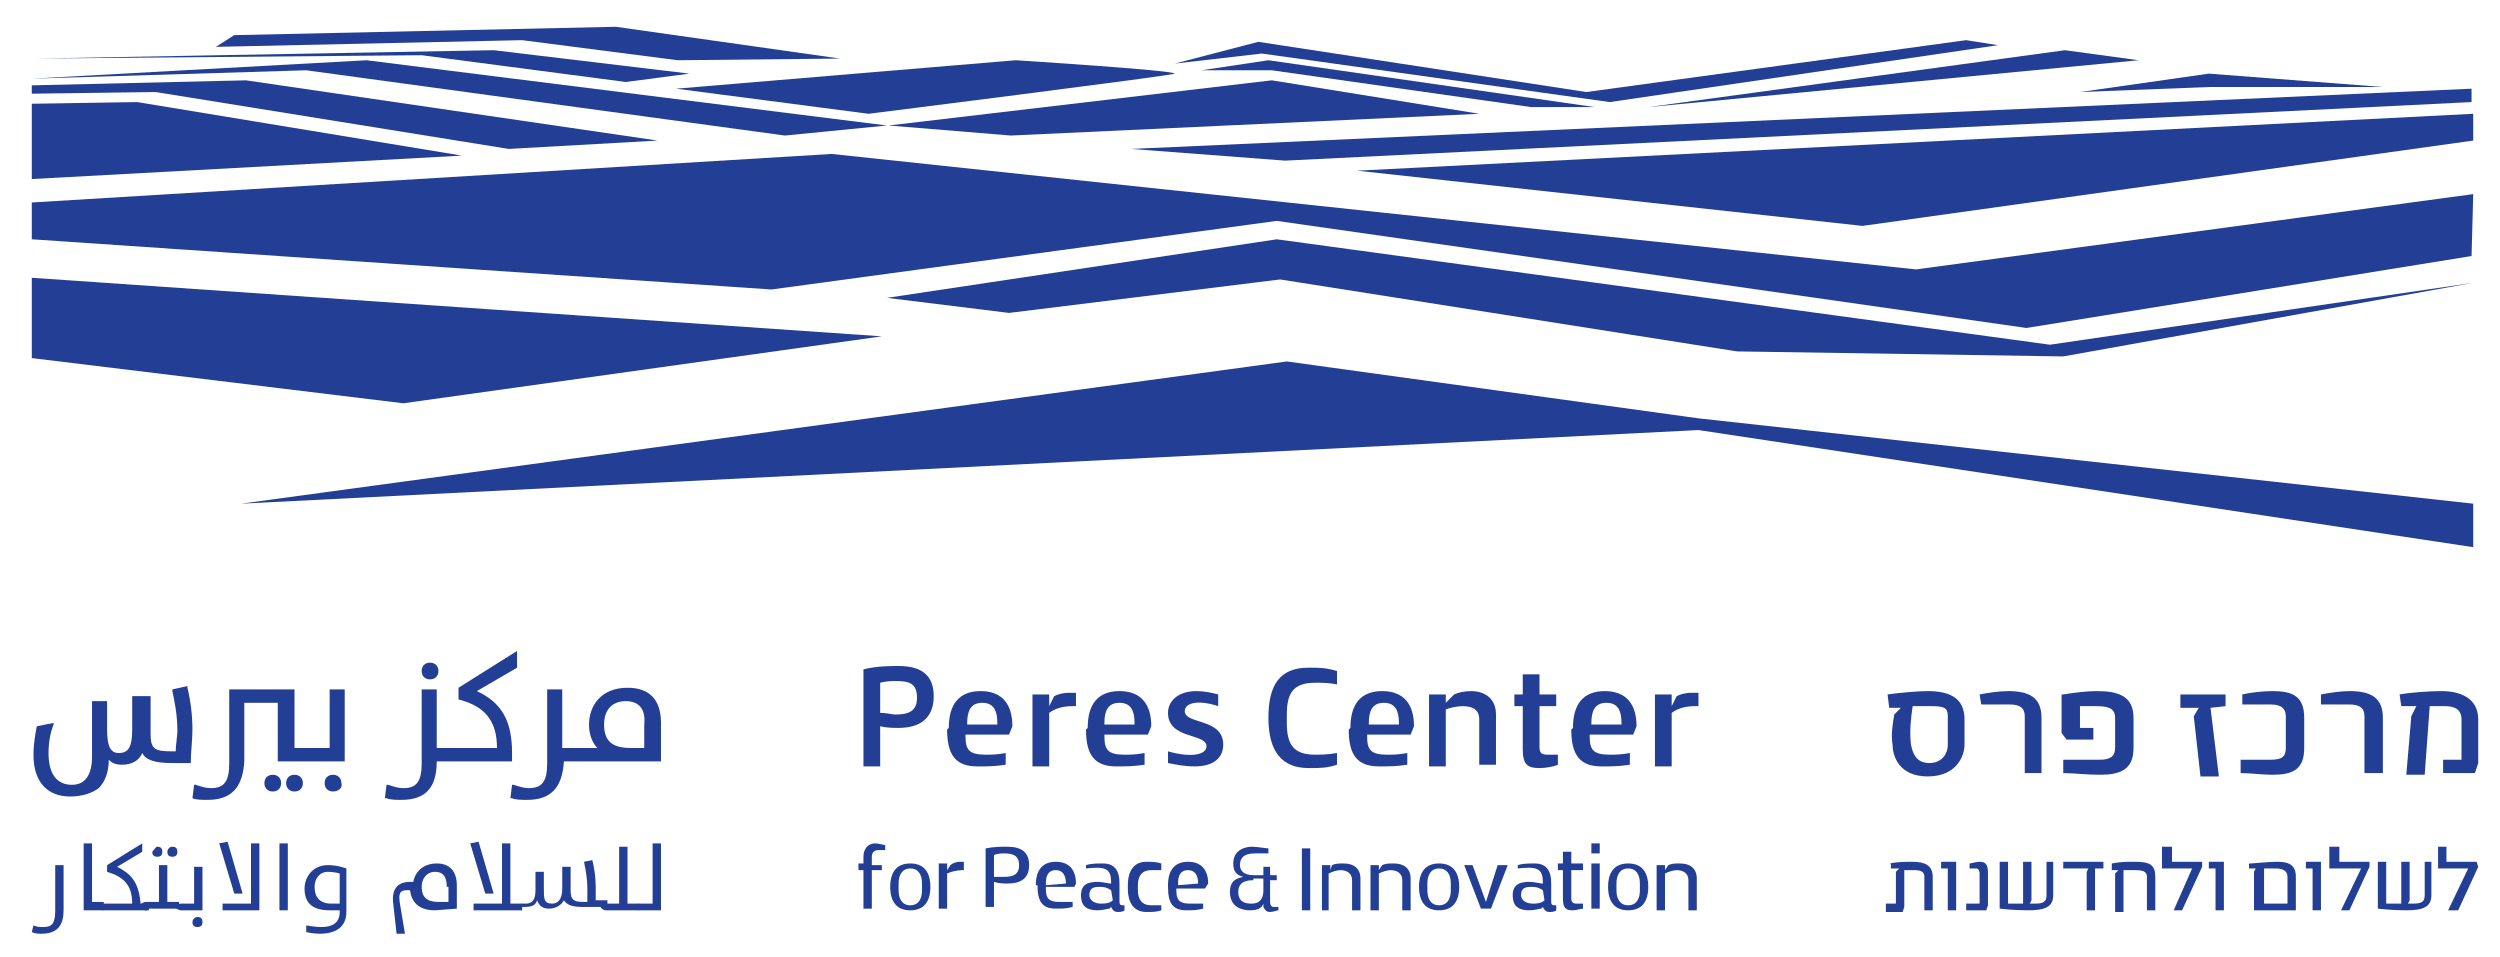 <svg xmlns="http://www.w3.org/2000/svg" xmlns:xlink="http://www.w3.org/1999/xlink" x="0px" y="0px" viewBox="0 0 149.4 57.2" style="enable-background:new 0 0 149.4 57.2;" xml:space="preserve"><style type="text/css">	.st0{clip-path:url(#SVGID_00000082363487593098572710000004795644320871337141_);fill:#233F95;}	.st1{fill:#233F95;}	.st2{clip-path:url(#SVGID_00000125585087576975320390000000417115372641421450_);fill:#233F95;}	.st3{clip-path:url(#SVGID_00000170256645263632646850000012952567641200096660_);fill:#233F95;}	.st4{clip-path:url(#SVGID_00000044138096667764951500000001424729053712427929_);fill:#233F95;}	.st5{clip-path:url(#SVGID_00000011752872680807974970000003052711735310778007_);fill:#233F95;}	.st6{clip-path:url(#SVGID_00000180364714446013957210000017241298518261858484_);fill:#233F95;}	.st7{clip-path:url(#SVGID_00000039114927485303160470000003850906964513068728_);fill:#233F95;}	.st8{clip-path:url(#SVGID_00000101805401073364014960000004914848583765162377_);fill:#233F95;}	.st9{clip-path:url(#SVGID_00000003065999246026886660000008459432796304176545_);fill:#233F95;}	.st10{clip-path:url(#SVGID_00000130645771701176063350000003910806154373401735_);fill:#233F95;}	.st11{clip-path:url(#SVGID_00000067232021078040934600000001008444932293645228_);fill:#233F95;}	.st12{clip-path:url(#SVGID_00000084493985601789833880000008135848896956044161_);fill:#233F95;}	.st13{clip-path:url(#SVGID_00000022542631948093149690000006899275689796074627_);fill:#233F95;}	.st14{clip-path:url(#SVGID_00000068660029606902241890000003137764939763820425_);fill:#233F95;}</style><g>	<defs>		<rect id="SVGID_1_" x="1.9" y="1.6" width="146.2" height="54.2"></rect>	</defs>	<clipPath id="SVGID_00000070114220001580338710000015480333364914789564_">		<use xlink:href="#SVGID_1_" style="overflow:visible;"></use>	</clipPath>	<path style="clip-path:url(#SVGID_00000070114220001580338710000015480333364914789564_);fill:#233F95;" d="M51.6,51.2  c0-0.5,0.3-0.8,0.7-0.8c0.2,0,0.5,0.1,0.6,0.1v0.3h-0.4c-0.2,0-0.4,0.1-0.4,0.4v0.5h0.6V52h-0.6v2.3h-0.5V52h-0.3v-0.4h0.3  L51.6,51.2L51.6,51.2z"></path>	<path style="clip-path:url(#SVGID_00000070114220001580338710000015480333364914789564_);fill:#233F95;" d="M55.1,52.8  c0-0.5-0.2-0.9-0.7-0.9c-0.5,0-0.7,0.4-0.7,0.9v0.4c0,0.5,0.2,0.9,0.7,0.9c0.5,0,0.7-0.4,0.7-0.9V52.8z M55.6,53  c0,0.9-0.4,1.4-1.2,1.4c-0.8,0-1.2-0.5-1.2-1.4s0.4-1.4,1.2-1.4C55.2,51.6,55.6,52.1,55.6,53"></path>	<path style="clip-path:url(#SVGID_00000070114220001580338710000015480333364914789564_);fill:#233F95;" d="M56.8,51.7  c0.1-0.1,0.3-0.2,0.6-0.2c0.1,0,0.2,0,0.2,0V52c-0.1,0-0.1,0-0.1,0c-0.3,0-0.7,0.1-0.9,0.2v2.1h-0.5v-2.7h0.5V52L56.8,51.7z"></path>	<path style="clip-path:url(#SVGID_00000070114220001580338710000015480333364914789564_);fill:#233F95;" d="M59.4,52.4  c0.3,0,0.5,0,0.6,0c0.5,0,0.9-0.1,0.9-0.7c0-0.6-0.4-0.7-0.9-0.7c-0.1,0-0.4,0-0.6,0.1V52.4z M58.9,50.7c0.5-0.1,0.9-0.1,1.3-0.1  c0.8,0,1.3,0.3,1.3,1.1c0,0.8-0.5,1.1-1.3,1.1c-0.2,0-0.5,0-0.8-0.1v1.5h-0.5V50.7z"></path>	<path style="clip-path:url(#SVGID_00000070114220001580338710000015480333364914789564_);fill:#233F95;" d="M63.7,52.8  c0-0.5-0.2-0.8-0.6-0.8c-0.5,0-0.6,0.4-0.6,0.8v0.1L63.7,52.8L63.7,52.8z M61.9,52.9c0-0.9,0.4-1.4,1.2-1.4c0.8,0,1.2,0.5,1.2,1.3  l-0.1,0.2h-1.7v0.1c0,0.5,0.1,0.8,0.8,0.8c0.2,0,0.5,0,0.8,0v0.3c-0.4,0.1-0.6,0.1-1,0.1c-0.8,0-1.1-0.4-1.1-1.4V52.9z"></path>	<path style="clip-path:url(#SVGID_00000070114220001580338710000015480333364914789564_);fill:#233F95;" d="M66.4,53.2  C66.1,53,65.9,53,65.7,53c-0.4,0-0.6,0.1-0.6,0.5c0,0.3,0.3,0.5,0.7,0.5c0.2,0,0.5,0,0.7-0.2L66.4,53.2L66.4,53.2z M64.9,51.7  c0.3-0.1,0.7-0.1,1-0.1c0.7,0,1,0.4,1,1.2v1c0,0.2,0,0.3,0.2,0.3h0.1v0.3c-0.1,0.1-0.3,0.1-0.4,0.1c-0.2,0-0.3-0.1-0.4-0.3  l-0.1,0.1c-0.1,0-0.4,0.1-0.7,0.1c-0.6,0-1-0.2-1-0.9c0-0.7,0.5-0.8,1-0.8c0.3,0,0.6,0.1,0.8,0.1v-0.1c0-0.9-0.5-0.9-1.5-0.8  L64.9,51.7L64.9,51.7z"></path>	<path style="clip-path:url(#SVGID_00000070114220001580338710000015480333364914789564_);fill:#233F95;" d="M67.4,52.9  c0-0.9,0.4-1.4,1.1-1.4c0.3,0,0.6,0,0.9,0.1V52c-0.2,0-0.4,0-0.6,0c-0.6,0-0.8,0.4-0.8,0.9v0.3c0,0.5,0.2,0.9,0.8,0.9  c0.2,0,0.4,0,0.6,0v0.3c-0.3,0.1-0.5,0.1-0.9,0.1c-0.7,0-1.1-0.5-1.1-1.4V52.9z"></path>	<path style="clip-path:url(#SVGID_00000070114220001580338710000015480333364914789564_);fill:#233F95;" d="M71.6,52.8  c0-0.5-0.2-0.8-0.6-0.8c-0.5,0-0.6,0.4-0.6,0.8v0.1L71.6,52.8L71.6,52.8z M69.8,52.9c0-0.9,0.4-1.4,1.2-1.4c0.8,0,1.2,0.5,1.2,1.3  L72,53.1h-1.7v0.1c0,0.5,0.1,0.8,0.8,0.8c0.2,0,0.5,0,0.8,0v0.3c-0.4,0.1-0.6,0.1-1,0.1c-0.8,0-1.1-0.4-1.1-1.4V52.9z"></path>	<path style="clip-path:url(#SVGID_00000070114220001580338710000015480333364914789564_);fill:#233F95;" d="M74.9,52.6  c-0.7,0-0.9,0.3-0.9,0.7c0,0.6,0.4,0.7,0.8,0.7c0.5,0,0.7-0.3,0.7-0.8v-0.7H74.9z M74.7,54.4c-0.5,0-1.2-0.2-1.2-1.1  c0-0.6,0.3-0.8,0.8-0.9c-0.4-0.1-0.6-0.3-0.6-0.8c0-0.8,0.7-1,1.1-1c0.4,0,0.8,0.1,1,0.1v0.3C75.4,51,75.2,51,75,51  c-0.7,0-0.9,0.3-0.9,0.7c0,0.3,0.2,0.6,0.8,0.6h0.6v-0.5h0.4v0.5h0.4v0.3h-0.4v1.3c0,0.2,0.1,0.3,0.2,0.3h0.3v0.2  c-0.1,0-0.3,0.1-0.5,0.1c-0.2,0-0.3-0.1-0.4-0.3V54C75.4,54.3,75.1,54.4,74.7,54.4"></path></g><rect x="77.8" y="50.7" class="st1" width="0.5" height="3.7"></rect><g>	<defs>		<rect id="SVGID_00000123418083889819470660000017336460551186842803_" x="1.9" y="1.6" width="146.2" height="54.2"></rect>	</defs>	<clipPath id="SVGID_00000140731372833283260700000010471159429699669652_">		<use xlink:href="#SVGID_00000123418083889819470660000017336460551186842803_" style="overflow:visible;"></use>	</clipPath>	<path style="clip-path:url(#SVGID_00000140731372833283260700000010471159429699669652_);fill:#233F95;" d="M79.6,51.7  c0.2-0.1,0.4-0.1,0.7-0.1c0.6,0,1,0.3,1,0.9v1.9h-0.5v-1.8c0-0.4-0.3-0.6-0.7-0.6c-0.2,0-0.5,0.1-0.7,0.2v2.2H79v-2.7h0.5V52  L79.6,51.7z"></path>	<path style="clip-path:url(#SVGID_00000140731372833283260700000010471159429699669652_);fill:#233F95;" d="M82.6,51.7  c0.2-0.1,0.4-0.1,0.7-0.1c0.6,0,1,0.3,1,0.9v1.9h-0.5v-1.8c0-0.4-0.3-0.6-0.7-0.6c-0.2,0-0.5,0.1-0.7,0.2v2.2h-0.5v-2.7h0.5V52  L82.6,51.7z"></path>	<path style="clip-path:url(#SVGID_00000140731372833283260700000010471159429699669652_);fill:#233F95;" d="M86.7,52.8  c0-0.5-0.2-0.9-0.7-0.9c-0.5,0-0.7,0.4-0.7,0.9v0.4c0,0.5,0.2,0.9,0.7,0.9c0.5,0,0.7-0.4,0.7-0.9V52.8z M87.2,53  c0,0.9-0.4,1.4-1.2,1.4c-0.8,0-1.2-0.5-1.2-1.4s0.4-1.4,1.2-1.4C86.8,51.6,87.2,52.1,87.2,53"></path></g><polygon class="st1" points="88.8,53.9 89.5,51.7 90.1,51.7 89.1,54.3 88.5,54.3 87.5,51.7 88,51.7 "></polygon><g>	<defs>		<rect id="SVGID_00000182515584584085288630000004200086550912317106_" x="1.9" y="1.6" width="146.2" height="54.2"></rect>	</defs>	<clipPath id="SVGID_00000077315242262524136550000006376284856339499160_">		<use xlink:href="#SVGID_00000182515584584085288630000004200086550912317106_" style="overflow:visible;"></use>	</clipPath>	<path style="clip-path:url(#SVGID_00000077315242262524136550000006376284856339499160_);fill:#233F95;" d="M92.2,53.2  C91.9,53,91.7,53,91.5,53c-0.4,0-0.6,0.1-0.6,0.5c0,0.3,0.3,0.5,0.7,0.5c0.2,0,0.5,0,0.7-0.2L92.2,53.2L92.2,53.2z M90.7,51.7  c0.3-0.1,0.7-0.1,1-0.1c0.7,0,1,0.4,1,1.2v1c0,0.2,0,0.3,0.2,0.3h0.1v0.3c-0.1,0.1-0.3,0.1-0.4,0.1c-0.2,0-0.3-0.1-0.4-0.3  l-0.1,0.1c-0.1,0-0.4,0.1-0.7,0.1c-0.6,0-1-0.2-1-0.9c0-0.7,0.5-0.8,1-0.8c0.3,0,0.6,0.1,0.8,0.1v-0.1c0-0.9-0.5-0.9-1.5-0.8  L90.7,51.7L90.7,51.7z"></path>	<path style="clip-path:url(#SVGID_00000077315242262524136550000006376284856339499160_);fill:#233F95;" d="M93.9,50.9v0.7h0.7V52  h-0.7v1.7c0,0.2,0.1,0.3,0.3,0.3h0.4v0.3c-0.1,0-0.4,0.1-0.6,0.1c-0.4,0-0.6-0.1-0.6-0.7V52h-0.3v-0.4h0.3v-0.7L93.9,50.9  L93.9,50.9z"></path></g><path class="st1" d="M95.1,54.3h0.5v-2.7h-0.5V54.3z M95.1,51h0.5v-0.6h-0.5V51z"></path><g>	<defs>		<rect id="SVGID_00000127765574351332647760000012997727243916872359_" x="1.9" y="1.6" width="146.2" height="54.2"></rect>	</defs>	<clipPath id="SVGID_00000182508879780888963270000002507180782284988859_">		<use xlink:href="#SVGID_00000127765574351332647760000012997727243916872359_" style="overflow:visible;"></use>	</clipPath>	<path style="clip-path:url(#SVGID_00000182508879780888963270000002507180782284988859_);fill:#233F95;" d="M98,52.8  c0-0.5-0.2-0.9-0.7-0.9c-0.5,0-0.7,0.4-0.7,0.9v0.4c0,0.5,0.2,0.9,0.7,0.9c0.5,0,0.7-0.4,0.7-0.9V52.8z M98.5,53  c0,0.9-0.4,1.4-1.2,1.4c-0.8,0-1.2-0.5-1.2-1.4s0.4-1.4,1.2-1.4C98.1,51.6,98.5,52.1,98.5,53"></path>	<path style="clip-path:url(#SVGID_00000182508879780888963270000002507180782284988859_);fill:#233F95;" d="M99.7,51.7  c0.2-0.1,0.4-0.1,0.7-0.1c0.6,0,1,0.3,1,0.9v1.9h-0.5v-1.8c0-0.4-0.3-0.6-0.7-0.6c-0.2,0-0.5,0.1-0.7,0.2v2.2H99v-2.7h0.5V52  L99.7,51.7z"></path>	<path style="clip-path:url(#SVGID_00000182508879780888963270000002507180782284988859_);fill:#233F95;" d="M52.6,42.6  c0.4,0,0.7,0.1,0.9,0.1c0.8,0,1.3-0.2,1.3-1c0-0.9-0.5-1-1.3-1c-0.2,0-0.5,0-0.9,0.1V42.6z M51.6,40c0.8-0.2,1.6-0.2,2.1-0.2  c1.3,0,2.1,0.5,2.1,1.8c0,1.3-0.8,1.9-2.1,1.9c-0.3,0-0.7,0-1.1-0.1v2.4h-1V40z"></path>	<path style="clip-path:url(#SVGID_00000182508879780888963270000002507180782284988859_);fill:#233F95;" d="M59.6,43.2  c0-0.7-0.2-1.2-0.9-1.2c-0.7,0-0.9,0.5-0.9,1.2v0.1h1.8L59.6,43.2L59.6,43.2z M56.7,43.5c0-1.4,0.6-2.2,1.9-2.2  c1.3,0,1.9,0.8,1.9,2.1l-0.2,0.5h-2.6V44c0,0.8,0.2,1.1,1.2,1.1c0.3,0,0.7,0,1.2-0.1v0.7c-0.7,0.1-1,0.1-1.7,0.1  c-1.3,0-1.8-0.7-1.8-2.2L56.7,43.5L56.7,43.5z"></path>	<path style="clip-path:url(#SVGID_00000182508879780888963270000002507180782284988859_);fill:#233F95;" d="M63,41.6  c0.2-0.1,0.5-0.2,0.9-0.2c0.1,0,0.2,0,0.4,0v0.8c-0.1,0-0.2,0-0.2,0c-0.5,0-1,0.1-1.4,0.4v3.2h-1v-4.3h1v0.7L63,41.6z"></path>	<path style="clip-path:url(#SVGID_00000182508879780888963270000002507180782284988859_);fill:#233F95;" d="M67.8,43.2  c0-0.7-0.2-1.2-0.9-1.2c-0.7,0-0.9,0.5-0.9,1.2v0.1h1.8L67.8,43.2L67.8,43.2z M65,43.5c0-1.4,0.6-2.2,1.9-2.2  c1.3,0,1.9,0.8,1.9,2.1l-0.2,0.5H66V44c0,0.8,0.2,1.1,1.2,1.1c0.3,0,0.7,0,1.2-0.1v0.7c-0.7,0.1-1,0.1-1.7,0.1  c-1.3,0-1.8-0.7-1.8-2.2L65,43.5L65,43.5z"></path>	<path style="clip-path:url(#SVGID_00000182508879780888963270000002507180782284988859_);fill:#233F95;" d="M69.8,44.9  c1.4,0.4,2.3,0.2,2.3-0.3c0-0.8-2.3-0.4-2.3-2c0-0.7,0.6-1.3,1.7-1.3c0.5,0,0.9,0.1,1.3,0.2v0.7c-1.2-0.4-2-0.2-2,0.3  c0,0.8,2.3,0.4,2.3,2c0,0.8-0.6,1.3-1.7,1.3c-0.6,0-1.1-0.1-1.6-0.2V44.9z"></path>	<path style="clip-path:url(#SVGID_00000182508879780888963270000002507180782284988859_);fill:#233F95;" d="M79.9,45.7  c-0.6,0.2-1,0.2-1.7,0.2c-1.6,0-2.4-1-2.4-3c0-2,0.7-3,2.4-3c0.7,0,1,0,1.7,0.2v0.8c-0.5-0.1-0.9-0.1-1.3-0.1  c-1.3,0-1.7,0.6-1.7,1.9v0.5c0,1.3,0.4,1.9,1.7,1.9c0.3,0,0.7,0,1.3-0.1V45.7z"></path>	<path style="clip-path:url(#SVGID_00000182508879780888963270000002507180782284988859_);fill:#233F95;" d="M83.6,43.2  c0-0.7-0.2-1.2-0.9-1.2c-0.7,0-0.9,0.5-0.9,1.2v0.1h1.8L83.6,43.2L83.6,43.2z M80.7,43.5c0-1.4,0.6-2.2,1.9-2.2  c1.3,0,1.9,0.8,1.9,2.1l-0.2,0.5h-2.6V44c0,0.8,0.2,1.1,1.2,1.1c0.3,0,0.7,0,1.2-0.1v0.7c-0.7,0.1-1,0.1-1.7,0.1  c-1.3,0-1.8-0.7-1.8-2.2L80.7,43.5L80.7,43.5z"></path>	<path style="clip-path:url(#SVGID_00000182508879780888963270000002507180782284988859_);fill:#233F95;" d="M86.9,41.5  c0.2-0.1,0.6-0.2,1-0.2c0.9,0,1.5,0.5,1.5,1.4v3h-1V43c0-0.6-0.4-0.8-1-0.8c-0.3,0-0.8,0.1-1,0.2v3.4h-1v-4.3h1V42L86.9,41.5z"></path>	<path style="clip-path:url(#SVGID_00000182508879780888963270000002507180782284988859_);fill:#233F95;" d="M92,40.3v1.2H93v0.7H92  v2.4c0,0.4,0.1,0.5,0.5,0.5h0.6v0.6c-0.2,0.1-0.7,0.2-1.1,0.2c-0.7,0-1-0.2-1-1.1v-2.6h-0.5v-0.7H91v-1.2L92,40.3L92,40.3z"></path>	<path style="clip-path:url(#SVGID_00000182508879780888963270000002507180782284988859_);fill:#233F95;" d="M96.9,43.2  c0-0.7-0.2-1.2-0.9-1.2c-0.7,0-0.9,0.5-0.9,1.2v0.1h1.8L96.9,43.2L96.9,43.2z M94,43.5c0-1.4,0.6-2.2,1.9-2.2  c1.3,0,1.9,0.8,1.9,2.1l-0.2,0.5H95V44c0,0.8,0.2,1.1,1.2,1.1c0.3,0,0.7,0,1.2-0.1v0.7c-0.7,0.1-1,0.1-1.7,0.1  c-1.3,0-1.8-0.7-1.8-2.2L94,43.5L94,43.5z"></path>	<path style="clip-path:url(#SVGID_00000182508879780888963270000002507180782284988859_);fill:#233F95;" d="M100.2,41.6  c0.2-0.1,0.5-0.2,0.9-0.2c0.1,0,0.2,0,0.4,0v0.8c-0.1,0-0.2,0-0.2,0c-0.5,0-1,0.1-1.4,0.4v3.2h-1v-4.3h1v0.7L100.2,41.6z"></path>	<path style="clip-path:url(#SVGID_00000182508879780888963270000002507180782284988859_);fill:#233F95;" d="M143.4,41.5  c0.5-0.1,1.7-0.2,2.5-0.2c1.1,0,2.2,0.4,2.2,1.7v2.6l-0.2,0.6h-1.9v-0.8h1.1V43c0-0.6-0.4-0.8-1-0.8h-0.9l-0.3,4.1h-1.1l0.3-3.5  l0.3-0.6h-0.9L143.4,41.5L143.4,41.5z M138.7,41.5c0.5-0.1,1.2-0.2,1.7-0.2c1.3,0,2,0.4,2,1.6v3.3h-1.1v-3.4c0-0.5-0.3-0.7-0.9-0.7  h-1.7L138.7,41.5L138.7,41.5z M134,41.5c0.4-0.1,1.2-0.2,1.8-0.2c1.2,0,1.9,0.3,1.9,1.6v1.8c0,1.3-0.7,1.6-1.9,1.6  c-0.6,0-1.3-0.1-1.9-0.1v-0.8h1.8c0.7,0,0.9-0.2,0.9-0.7v-1.9c0-0.4-0.2-0.7-0.9-0.7H134L134,41.5L134,41.5z M133,41.4v0.8  l-0.9,0.1l0.5,4.1h-1.1l-0.4-3.6l0.3-0.5h-1.1v-0.8H133z M123.3,41.5c0.6-0.1,1.4-0.2,2-0.2c1.3,0,2.2,0.3,2.2,1.6v1.8  c0,1.3-0.8,1.6-2,1.6c-0.8,0-1.6-0.1-2.2-0.1v-0.8h2.2c0.6,0,0.9-0.2,0.9-0.7v-1.8c0-0.5-0.3-0.7-1.1-0.7c-0.4,0-0.7,0-1,0v1.3h0.8  v0.7h-1.6l-0.3-0.4V41.5z M118.3,41.5c0.5-0.1,1.2-0.2,1.7-0.2c1.3,0,2,0.4,2,1.6v3.3H121v-3.4c0-0.5-0.3-0.7-0.9-0.7h-1.7  L118.3,41.5L118.3,41.5z M116.4,42.8c0-0.5-0.2-0.6-1-0.6h-1.1c-0.1,0.7-0.2,1.5-0.1,2.3c0.1,0.5,0.3,1.1,1.1,1.1  c0.7,0,1.1-0.5,1.1-1.1V42.8z M112.8,41.5c0.7-0.1,1.8-0.2,2.4-0.2c1.3,0,2.2,0.4,2.2,1.7v1.5c0,0.7-0.5,1.9-2.2,1.9  c-1.7,0-2.1-1.2-2.1-1.9c-0.1-0.6,0-1.2,0.1-1.8l0.4-0.4h-0.7L112.8,41.5L112.8,41.5z"></path></g><polygon class="st1" points="53,7.5 21.9,3.6 1.9,4.7 1.9,4.7 18.3,4.2 46.9,8.1 "></polygon><polygon class="st1" points="9.3,5.5 30.4,8.9 39.3,8.4 14.7,4.8 1.9,5.1 1.9,5.6 "></polygon><polygon class="st1" points="27.6,9.3 8.2,6.1 1.9,6.2 1.9,10.7 "></polygon><polygon class="st1" points="1.9,16.6 1.9,21.4 24.1,24.1 52.7,20.1 "></polygon><polygon class="st1" points="29.5,3 2.1,3.5 25.2,3.3 37.4,4.9 41.2,4.4 "></polygon><polygon class="st1" points="31.2,2.4 40.5,3.6 50.2,3.5 36.8,1.6 14,2.1 12.9,2.8 "></polygon><g>	<defs>		<rect id="SVGID_00000119110109531963761070000010477942646951822515_" x="1.9" y="1.6" width="146.2" height="54.2"></rect>	</defs>	<clipPath id="SVGID_00000058568809533349944600000006740449009098474932_">		<use xlink:href="#SVGID_00000119110109531963761070000010477942646951822515_" style="overflow:visible;"></use>	</clipPath>	<path style="clip-path:url(#SVGID_00000058568809533349944600000006740449009098474932_);fill:#233F95;" d="M70.2,4.4  c0-0.2-9.5-0.8-9.5-0.8L40.4,5.3l11.5,1.5C51.9,6.8,70.2,4.5,70.2,4.4"></path></g><polygon class="st1" points="88.4,6.8 76,4.8 53.1,7.5 60.4,8.1 "></polygon><polygon class="st1" points="76,4.2 91.5,6.4 95.3,6.4 75.8,3.6 71.8,4.2 "></polygon><polygon class="st1" points="70.2,3.8 75.4,3.2 96.2,6.1 119.4,2.7 117.5,2.4 94.8,5.5 75.2,2.5 "></polygon><polygon class="st1" points="123.4,3 98.5,6.4 127.8,3.6 "></polygon><polygon class="st1" points="142.4,5.2 132,4.4 124.3,5.5 132,5.2 "></polygon><polygon class="st1" points="147.7,6.1 147.7,5.3 67.6,8.9 76.8,9.6 "></polygon><polygon class="st1" points="147.8,8.4 147.8,6.8 81.1,10.2 111.3,13.5 "></polygon><polygon class="st1" points="1.9,14.3 46.1,17.3 76.3,13.2 121.1,19.6 147.7,15.3 147.8,11.6 114.5,16.1 49.7,9.2 1.9,12.1 "></polygon><polygon class="st1" points="60.3,18.7 76.5,16.7 103.8,21 123.3,21.3 147.8,16.9 122.5,20.6 76.3,14.3 53,17.8 "></polygon><polygon class="st1" points="101.5,25.7 147.8,32.7 147.8,30.1 101.5,25 76.9,21.6 14.4,30.1 "></polygon><g>	<defs>		<rect id="SVGID_00000105417651038999945660000016588470332359332739_" x="1.9" y="1.6" width="146.2" height="54.2"></rect>	</defs>	<clipPath id="SVGID_00000016063749843165449580000009639007263555849097_">		<use xlink:href="#SVGID_00000105417651038999945660000016588470332359332739_" style="overflow:visible;"></use>	</clipPath>	<path style="clip-path:url(#SVGID_00000016063749843165449580000009639007263555849097_);fill:#233F95;" d="M25.7,40.6  c-0.3,0-0.5-0.2-0.5-0.5c0-0.3,0.2-0.5,0.5-0.5c0.3,0,0.5,0.2,0.5,0.5C26.2,40.4,26,40.6,25.7,40.6 M16.3,47.3  c-0.3,0-0.5-0.2-0.5-0.5s0.2-0.5,0.5-0.5s0.5,0.2,0.5,0.5C16.8,47.1,16.6,47.3,16.3,47.3 M17.6,47.3c-0.3,0-0.5-0.2-0.5-0.5  s0.2-0.5,0.5-0.5s0.5,0.2,0.5,0.5C18.1,47.1,17.9,47.3,17.6,47.3 M19.9,47.3c-0.3,0-0.5-0.2-0.5-0.5c0-0.3,0.2-0.5,0.5-0.5  c0.3,0,0.5,0.2,0.5,0.5C20.5,47.1,20.2,47.3,19.9,47.3 M4.2,47.6c-1.4,0-2.2-0.9-2.2-2.5c0-0.6,0.1-1.2,0.2-1.7l0,0l1-0.2l0,0.1  C3,43.8,2.9,44.4,2.9,45c0,1.5,0.7,1.9,1.4,1.9c0.8,0,1.2-0.6,1.2-1.7v-3.3h0.9v1.7c0,1,0.2,1.4,0.7,1.4c0.6,0,0.8-0.4,0.8-1.4v-2  H9v2.3c0,0.9,0.3,1,1.3,1h0.2c0-0.4,0.1-0.9,0.1-1.2c0-1.1-0.2-1.9-0.3-2.4l0-0.1l0.9-0.2l0,0.1c0.2,0.8,0.3,1.7,0.3,2.5  c0,0.6-0.1,1.4-0.1,2l0,0h-1.1c-1.1,0-1.6-0.2-1.8-0.6c-0.2,0.5-0.7,0.7-1.2,0.7c-0.4,0-0.6-0.1-0.8-0.3c0,0.7-0.2,1.3-0.6,1.7  C5.5,47.4,4.9,47.6,4.2,47.6 M12.4,47.8c-0.3,0-0.7,0-0.9-0.1l0,0l0.1-0.8l0.1,0c0.3,0.1,0.6,0.2,0.9,0.2c0.8,0,1.1-0.4,1.1-1.5  v-4.4h3.9v3.5h2.1v-3.5h0.9v4.3h-4V42h-2v3.5C14.5,47.1,13.8,47.8,12.4,47.8 M24,47.8c-0.3,0-0.7,0-0.9-0.1l-0.1,0l0.1-0.8l0.1,0  c0.3,0.1,0.6,0.2,0.9,0.2c0.8,0,1.1-0.4,1.1-1.5v-4.4h0.9v3.5h3.6c0-1.6-0.7-2.5-2.3-2.9l0,0v-0.7l3.5-2.2v1l-2.4,1.4  c1.5,0.7,2.1,1.8,2.1,3.7v0.5h-4.5C26.1,47.1,25.4,47.8,24,47.8 M37.4,41.9c-0.8,0-1.3,0.5-1.3,1.4c0,1,0.5,1.4,1.6,1.4h0.8v-1.4  C38.6,42.4,38.2,41.9,37.4,41.9 M31.5,47.8c-0.3,0-0.7,0-0.9-0.1l-0.1,0l0.1-0.8l0.1,0c0.3,0.1,0.6,0.2,0.9,0.2  c0.8,0,1.1-0.4,1.1-1.5v-4.4h0.9v3.5h1.8c0.1,0,0.2,0,0.3,0c-0.3-0.3-0.5-0.8-0.5-1.4c0-1.1,0.7-2.2,2.3-2.2c1.3,0,2,0.7,2,2.1v2.3  h-5.8C33.6,47.1,32.9,47.8,31.5,47.8"></path>	<path style="clip-path:url(#SVGID_00000016063749843165449580000009639007263555849097_);fill:#233F95;" d="M112.9,51.6  c0.5-0.1,1-0.1,1.4-0.1c0.7,0,1.2,0.2,1.2,0.9v2H115v-2c0-0.3-0.2-0.4-0.6-0.4h-0.6v2.2l-0.1,0.3h-1V54h0.6v-1.9l0.2-0.2h-0.5V51.6  z"></path></g><polygon class="st1" points="116,51.5 116,51.9 116.4,51.9 116.4,54.4 116.9,54.4 116.9,51.5 "></polygon><g>	<defs>		<rect id="SVGID_00000155842594223390388200000005549859716695767988_" x="1.9" y="1.6" width="146.2" height="54.2"></rect>	</defs>	<clipPath id="SVGID_00000126294555526235591360000009040765891165575560_">		<use xlink:href="#SVGID_00000155842594223390388200000005549859716695767988_" style="overflow:visible;"></use>	</clipPath>	<path style="clip-path:url(#SVGID_00000126294555526235591360000009040765891165575560_);fill:#233F95;" d="M117.7,51.6  c0.1,0,0.4-0.1,0.6-0.1c0.4,0,0.5,0.2,0.5,0.7v1.9l-0.1,0.3h-1.2V54h0.8v-1.8c0-0.2-0.1-0.3-0.2-0.3h-0.4L117.7,51.6L117.7,51.6z"></path>	<path style="clip-path:url(#SVGID_00000126294555526235591360000009040765891165575560_);fill:#233F95;" d="M122.7,51.5v2  c0,0.7-0.5,0.9-1.5,0.9c-0.9,0-1.7-0.1-1.7-0.1v-2.8h0.5V54h0.9v-2.5h0.5v2.3l-0.1,0.2h0.3c0.5,0,0.7-0.1,0.7-0.5v-2H122.7z"></path></g><polygon class="st1" points="124.7,52.1 124.8,51.9 123.3,51.9 123.3,51.5 125.7,51.5 125.7,51.9 125.2,51.9 125.2,54.4 124.7,54.4  "></polygon><g>	<defs>		<rect id="SVGID_00000036253355425839540500000012405619904040486068_" x="1.9" y="1.6" width="146.2" height="54.2"></rect>	</defs>	<clipPath id="SVGID_00000119098349674860873760000003995488951274162361_">		<use xlink:href="#SVGID_00000036253355425839540500000012405619904040486068_" style="overflow:visible;"></use>	</clipPath>	<path style="clip-path:url(#SVGID_00000119098349674860873760000003995488951274162361_);fill:#233F95;" d="M126.2,51.6  c0.5-0.1,0.9-0.1,1.4-0.1c0.9,0,1.2,0.2,1.2,0.9v2h-0.5v-2c0-0.3-0.2-0.4-0.7-0.4h-0.7v2.5h-0.5v-2.3l0.2-0.2h-0.4V51.6z"></path></g><polygon class="st1" points="132,51.5 132,51.9 132.4,51.9 132.4,54.4 132.9,54.4 132.9,51.5 "></polygon><g>	<defs>		<rect id="SVGID_00000069369830880361339240000008910489860302148250_" x="1.9" y="1.6" width="146.2" height="54.2"></rect>	</defs>	<clipPath id="SVGID_00000014609680154304272580000008062161585953783425_">		<use xlink:href="#SVGID_00000069369830880361339240000008910489860302148250_" style="overflow:visible;"></use>	</clipPath>	<path style="clip-path:url(#SVGID_00000014609680154304272580000008062161585953783425_);fill:#233F95;" d="M136.7,52.4  c0-0.3-0.2-0.5-0.7-0.5h-0.7V54h1.4V52.4z M134.5,51.6c0.2,0,1-0.1,1.6-0.1c0.7,0,1.1,0.2,1.1,0.9v2h-2.5v-2.3l0.1-0.2h-0.4V51.6z"></path></g><polygon class="st1" points="137.8,51.5 137.8,51.9 138.2,51.9 138.2,54.4 138.7,54.4 138.7,51.5 "></polygon><polygon class="st1" points="139.9,54.4 141.1,51.9 139.2,51.9 139.2,50.6 139.8,50.6 139.8,51.5 141.6,51.5 141.6,51.8 140.4,54.4  "></polygon><g>	<defs>		<rect id="SVGID_00000001642079343350318110000015170489285173962934_" x="1.9" y="1.6" width="146.2" height="54.2"></rect>	</defs>	<clipPath id="SVGID_00000077302577092008680610000000424788955557652638_">		<use xlink:href="#SVGID_00000001642079343350318110000015170489285173962934_" style="overflow:visible;"></use>	</clipPath>	<path style="clip-path:url(#SVGID_00000077302577092008680610000000424788955557652638_);fill:#233F95;" d="M145.3,51.5v2  c0,0.7-0.5,0.9-1.5,0.9c-0.9,0-1.7-0.1-1.7-0.1v-2.8h0.5V54h0.9v-2.5h0.5v2.3l-0.1,0.2h0.3c0.5,0,0.7-0.1,0.7-0.5v-2H145.3z"></path></g><polygon class="st1" points="129.9,54.4 131,51.9 129.2,51.9 129.2,50.6 129.8,50.6 129.8,51.5 131.6,51.5 131.6,51.8 130.4,54.4  "></polygon><polygon class="st1" points="146.3,54.4 147.5,51.9 145.7,51.9 145.7,50.6 146.2,50.6 146.2,51.5 148,51.5 148.1,51.8 146.9,54.4  "></polygon><g>	<defs>		<rect id="SVGID_00000026154717143062333110000005149677069446025909_" x="1.9" y="1.6" width="146.2" height="54.2"></rect>	</defs>	<clipPath id="SVGID_00000085950250654400914660000016490018484337152685_">		<use xlink:href="#SVGID_00000026154717143062333110000005149677069446025909_" style="overflow:visible;"></use>	</clipPath>	<path style="clip-path:url(#SVGID_00000085950250654400914660000016490018484337152685_);fill:#233F95;" d="M1.9,55.7L2,55.3  c0.2,0.1,0.4,0.1,0.6,0.1c0.5,0,0.7-0.2,0.7-1v-2.7h0.5v2.7c0,0.8-0.3,1.4-1.3,1.4C2.3,55.8,2.1,55.8,1.9,55.7"></path></g><polygon class="st1" points="5,54.4 5,50.4 5.5,50.4 5.5,53.9 6.2,53.9 6.2,54.4 "></polygon><g>	<defs>		<rect id="SVGID_00000079472802906476701010000010268167445562012346_" x="1.9" y="1.6" width="146.2" height="54.2"></rect>	</defs>	<clipPath id="SVGID_00000034808637457991721940000000855310474784253576_">		<use xlink:href="#SVGID_00000079472802906476701010000010268167445562012346_" style="overflow:visible;"></use>	</clipPath>	<path style="clip-path:url(#SVGID_00000034808637457991721940000000855310474784253576_);fill:#233F95;" d="M6.2,54.4  c-0.1,0-0.3-0.1-0.3-0.2c0-0.1,0.2-0.2,0.3-0.2h1.7c0-1.1-0.5-1.6-1.5-1.9v-0.4l2.1-1.3v0.5L7,51.8c0.8,0.4,1.3,0.9,1.4,2.2h0.4  v0.4L6.2,54.4L6.2,54.4z"></path>	<path style="clip-path:url(#SVGID_00000034808637457991721940000000855310474784253576_);fill:#233F95;" d="M8.7,54.4  c-0.1,0-0.3-0.1-0.3-0.2c0-0.1,0.2-0.2,0.3-0.2h0.2v0.4H8.7z"></path>	<path style="clip-path:url(#SVGID_00000034808637457991721940000000855310474784253576_);fill:#233F95;" d="M10.3,50.6  c0.2,0,0.3,0.1,0.3,0.3c0,0.2-0.1,0.3-0.3,0.3c-0.2,0-0.3-0.1-0.3-0.3C10,50.8,10.1,50.6,10.3,50.6 M9.4,50.6  c0.2,0,0.3,0.1,0.3,0.3c0,0.2-0.1,0.3-0.3,0.3c-0.2,0-0.3-0.1-0.3-0.3C9.2,50.8,9.3,50.6,9.4,50.6 M8.4,54.1c0-0.1,0.2-0.2,0.3-0.2  h0.8v-2.2h0.5v2.2h0.7v0.4H8.8C8.7,54.4,8.4,54.3,8.4,54.1"></path>	<path style="clip-path:url(#SVGID_00000034808637457991721940000000855310474784253576_);fill:#233F95;" d="M11.8,54.8  c0.2,0,0.3,0.1,0.3,0.3c0,0.2-0.1,0.3-0.3,0.3c-0.2,0-0.3-0.1-0.3-0.3C11.5,55,11.6,54.8,11.8,54.8 M10.8,54.4  c-0.1,0-0.3-0.1-0.3-0.2c0-0.1,0.2-0.2,0.3-0.2h0.8v-2.2h0.5v2.6H10.8z"></path></g><path class="st1" d="M13.3,54.4v-0.4H15v-3.6h0.5v4H13.3z M14.5,53.4h-0.5l-0.9-3l0.5-0.1L14.5,53.4z"></path><rect x="16.7" y="50.4" class="st1" width="0.5" height="4"></rect><g>	<defs>		<rect id="SVGID_00000081621829997539620140000002616798218595122078_" x="1.9" y="1.6" width="146.2" height="54.2"></rect>	</defs>	<clipPath id="SVGID_00000018941838024128492830000007116937901025930913_">		<use xlink:href="#SVGID_00000081621829997539620140000002616798218595122078_" style="overflow:visible;"></use>	</clipPath>	<path style="clip-path:url(#SVGID_00000018941838024128492830000007116937901025930913_);fill:#233F95;" d="M20.3,52.2  c0,0-0.3-0.1-0.7-0.1c-0.5,0-0.8,0.4-0.8,0.9c0,0.6,0.3,1,1,1h0.5V52.2z M18.3,55.7l0-0.4c0,0,0.5,0.1,0.9,0.1  c0.6,0,1.1-0.2,1.1-0.9v-0.1h-0.6c-1.1,0-1.5-0.5-1.5-1.3c0-0.7,0.5-1.4,1.4-1.4c0.6,0,1.1,0.2,1.1,0.2v2.6c0,0.7-0.4,1.3-1.6,1.3  C18.7,55.8,18.3,55.7,18.3,55.7"></path>	<path style="clip-path:url(#SVGID_00000018941838024128492830000007116937901025930913_);fill:#233F95;" d="M26.7,53  c0-0.7-0.3-0.9-0.7-0.9c-0.5,0-0.8,0.4-0.8,0.9c0,0.6,0.3,0.9,1,0.9h0.6V53z M26,54.4c-1,0-1.4-0.5-1.5-1.2h-0.2  c-0.4,0-0.5,0.2-0.4,0.8l0.3,1.8h-0.5L23.5,54c-0.1-0.8,0.2-1.3,1-1.3h0.2c0.1-0.6,0.6-1.1,1.4-1.1c0.8,0,1.2,0.5,1.2,1.3v1.4  L26,54.4L26,54.4z"></path></g><path class="st1" d="M28.3,54.4v-0.4H30v-3.6h0.5v3.6h0.7v0.4H28.3z M29.5,53.4h-0.5l-0.9-3l0.5-0.1L29.5,53.4z"></path><g>	<defs>		<rect id="SVGID_00000041979671522887928100000005509289461885398920_" x="1.9" y="1.6" width="146.2" height="54.2"></rect>	</defs>	<clipPath id="SVGID_00000128472259242218240600000014299991808309456525_">		<use xlink:href="#SVGID_00000041979671522887928100000005509289461885398920_" style="overflow:visible;"></use>	</clipPath>	<path style="clip-path:url(#SVGID_00000128472259242218240600000014299991808309456525_);fill:#233F95;" d="M31.2,54.4  c-0.1,0-0.3-0.1-0.3-0.2c0-0.1,0.2-0.2,0.3-0.2h0.2c0.4,0,0.6-0.2,0.6-0.8v-1.1h0.5v1c0,0.6,0,0.9,0.5,0.9c0.3,0,0.6-0.2,0.6-0.9  v-1.3h0.5v1.4c0,0.6,0.2,0.7,0.8,0.7h0.2c0-0.2,0-0.6,0-0.8c0-0.6-0.1-1.1-0.2-1.6l0.5-0.1c0.1,0.4,0.2,1,0.2,1.6  c0,0.2,0,0.5,0,0.8h0.7v0.4h-1.4c-0.7,0-1-0.1-1.2-0.4c-0.1,0.2-0.4,0.5-0.9,0.5c-0.4,0-0.6-0.2-0.7-0.5c-0.1,0.3-0.3,0.4-0.8,0.4  H31.2z"></path>	<path style="clip-path:url(#SVGID_00000128472259242218240600000014299991808309456525_);fill:#233F95;" d="M36.2,54.4  c-0.1,0-0.3-0.1-0.3-0.2c0-0.1,0.2-0.2,0.3-0.2H37v-3.4h0.5v3.4h0.7v0.4L36.2,54.4L36.2,54.4z"></path>	<path style="clip-path:url(#SVGID_00000128472259242218240600000014299991808309456525_);fill:#233F95;" d="M38.2,54.4  c-0.1,0-0.3-0.1-0.3-0.2c0-0.1,0.2-0.2,0.3-0.2H39v-3.6h0.5v4H38.2z"></path></g></svg>